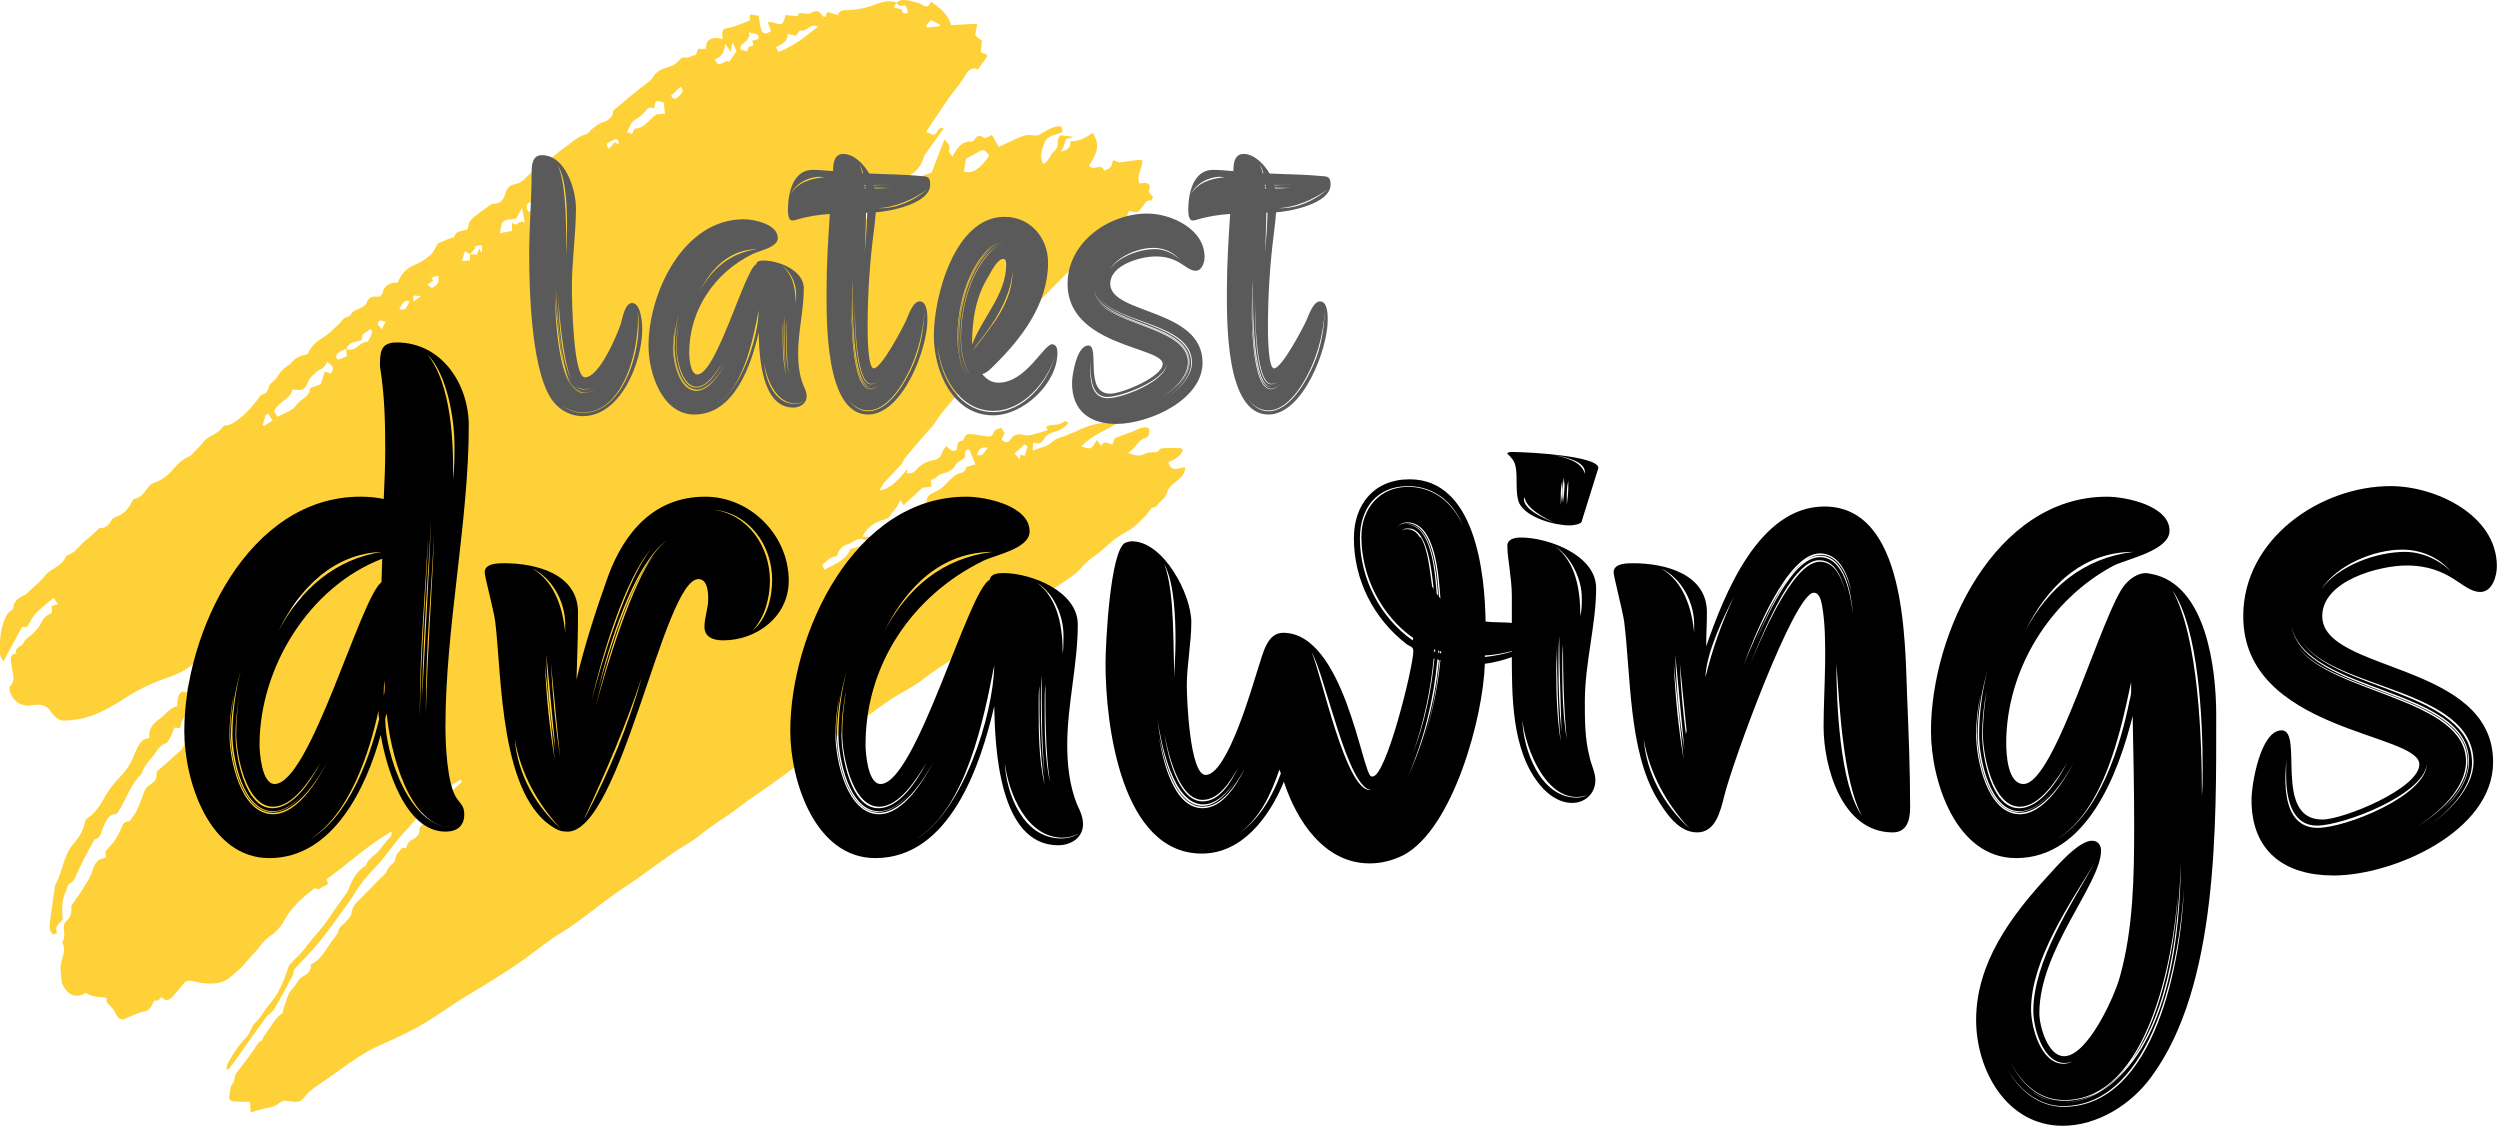 <svg width="208" height="94" viewBox="0 0 208 94" fill="none" xmlns="http://www.w3.org/2000/svg">
<g clip-path="url(#clip0_1_4)">
<path d="M74.558 0.228C74.698 0.154 74.83 0.038 74.978 0.012C75.362 -0.056 76.365 0.179 76.704 0.382C77.129 0.636 77.201 0.617 77.46 0.139C78.178 0.646 78.88 1.143 79.131 2.089C79.809 2.053 80.498 2.016 81.311 1.973C81.24 2.362 81.19 2.627 81.132 2.941C81.299 3.078 81.505 3.249 81.701 3.41C81.663 3.734 81.63 4.03 81.603 4.262C81.708 4.598 82.264 4.349 82.084 4.774C81.856 5.097 81.626 5.419 81.37 5.78C80.821 5.539 80.552 5.853 80.259 6.352C79.851 7.048 79.295 7.653 78.832 8.318C78.233 9.179 77.663 10.06 77.051 10.976C77.251 11.06 77.456 11.146 77.614 11.213C78.06 11.218 77.982 10.458 78.515 10.681C77.995 11.406 77.47 12.131 76.955 12.863C76.881 12.969 76.843 13.106 76.803 13.233C76.594 13.918 76.09 14.418 75.505 14.671C74.795 14.979 74.447 15.442 74.305 16.186C74.08 16.186 73.852 16.186 73.618 16.186C73.733 16.931 73.849 16.98 74.391 16.566C74.473 16.503 74.598 16.498 74.687 16.441C74.959 16.267 75.366 16.133 75.452 15.887C75.579 15.525 75.851 15.45 76.082 15.267C76.304 15.091 76.655 15.089 76.733 14.685C76.758 14.557 77.147 14.501 77.509 14.356C77.818 13.56 78.183 12.617 78.577 11.601C78.872 11.902 79.1 12.117 78.946 12.54C78.911 12.638 79.112 12.822 79.243 13.028C79.633 12.296 80.01 11.744 80.82 11.779C80.898 11.782 81.023 11.723 81.053 11.659C81.288 11.15 81.617 11.29 81.959 11.512C82.132 11.425 82.299 11.341 82.53 11.224C82.711 11.541 82.89 11.853 83.103 12.224C83.731 11.933 84.372 11.604 85.039 11.341C85.312 11.234 85.652 11.202 85.939 11.256C86.277 11.32 86.5 11.214 86.772 11.049C87.228 10.772 87.688 10.453 88.287 10.522C88.334 10.658 88.378 10.785 88.432 10.942C87.925 11.269 87.156 11.196 86.915 11.858C86.713 12.412 86.434 13.001 86.818 13.656C87.288 13.389 87.381 12.82 87.731 12.553C88.205 12.193 87.798 11.591 88.252 11.255C88.557 11.291 88.892 11.331 89.277 11.377C89.069 11.584 88.638 11.392 88.601 11.835C88.581 12.072 88.413 12.296 88.268 12.624C88.861 12.483 89.102 12.231 89.051 11.743C89.731 11.784 90.294 11.48 90.903 11.066C91.644 12.088 91.156 12.961 90.596 13.779C90.962 14.29 91.619 13.514 91.86 14.188C92.238 14.092 92.479 13.928 92.549 13.527C92.594 13.271 92.641 13.291 92.963 13.469C93.053 13.518 93.187 13.513 93.296 13.499C93.752 13.441 94.204 13.364 94.659 13.307C94.785 13.292 94.918 13.326 95.042 13.337C95.078 14.018 94.509 14.562 94.805 15.26C94.892 15.252 95.009 15.252 95.121 15.228C95.513 15.148 95.75 15.419 95.632 15.691C95.456 16.104 95.851 16.156 95.932 16.439C95.881 16.509 95.802 16.683 95.751 16.675C95.386 16.619 95.252 16.924 95.109 17.125C94.692 17.71 94.661 17.745 93.931 17.547C93.876 17.699 93.816 17.856 93.766 18.017C93.748 18.076 93.769 18.197 93.753 18.2C93.057 18.353 92.952 19.264 92.245 19.395C90.996 20.593 89.73 21.774 88.503 22.995C87.189 24.301 85.914 25.646 84.621 26.972C83.187 28.442 81.882 30.021 80.644 31.66C80.302 32.112 79.915 32.529 79.543 32.959C78.906 33.696 78.243 34.412 77.737 35.255C77.608 35.47 77.404 35.638 77.238 35.83C76.602 36.567 75.96 37.3 75.337 38.048C75.189 38.225 75.13 38.481 74.978 38.652C74.526 39.156 74.038 39.629 73.582 40.131C73.443 40.285 73.361 40.491 73.174 40.806C74.347 40.57 74.818 39.737 75.525 38.999C75.477 39.192 75.455 39.284 75.433 39.372C76.005 39.398 75.99 39.324 76.411 38.907C76.713 38.607 77.164 38.374 77.582 38.304C78.054 38.224 78.282 38.031 78.41 37.6C78.459 37.434 78.608 37.3 78.743 37.106C78.997 37.34 79.183 37.69 79.607 37.42C79.667 37.143 79.564 36.691 80.097 36.657C80.135 36.654 80.182 36.562 80.198 36.505C80.323 36.063 80.656 36.091 80.998 36.137C81.297 36.178 81.6 36.205 81.895 36.269C82.267 36.349 82.562 36.383 82.713 35.896C82.76 35.743 83.099 35.683 83.302 35.581C83.396 35.732 83.479 35.867 83.594 36.053C83.515 36.2 83.417 36.378 83.334 36.532C83.483 36.837 83.882 36.879 84.042 36.605C84.343 36.094 84.727 36.069 85.25 36.201C85.535 36.273 85.877 36.161 86.184 36.09C86.512 36.013 86.83 35.888 87.167 35.778C87.13 35.697 87.094 35.614 87.056 35.53C87.082 35.497 87.102 35.444 87.134 35.433C87.615 35.282 88.18 35.444 88.598 35.03C88.625 35.003 88.794 35.122 88.904 35.177C88.534 35.651 88.045 35.84 87.525 36.001C87.314 36.066 87.079 36.207 86.957 36.385C86.578 36.938 86.596 36.951 85.954 36.82C85.945 36.999 85.936 37.17 85.921 37.479C86.501 37.252 87.103 37.179 87.447 36.841C87.895 36.398 88.454 36.373 88.944 36.126C89.174 36.009 89.433 35.952 89.66 35.831C90.447 35.412 91.298 35.233 92.166 35.106C92.348 35.079 92.526 34.984 92.705 34.985C92.823 34.985 92.942 35.099 93.071 35.168C91.97 35.802 90.848 36.229 89.963 37.128C90.78 37.415 90.78 37.415 91.262 36.61C91.361 36.749 91.46 36.886 91.613 37.097C91.942 36.517 92.23 37.019 92.579 36.955C92.642 36.76 92.711 36.545 92.735 36.473C93.237 36.28 93.65 36.095 94.079 35.965C94.554 35.82 94.966 35.414 95.569 35.606C95.675 35.963 95.645 36.337 95.244 36.464C94.601 36.668 94.48 37.355 93.84 37.678C94.426 37.904 94.831 37.995 95.304 37.741C95.561 37.603 95.913 37.649 96.297 37.602C96.356 37.55 96.498 37.321 96.66 37.304C97.168 37.252 97.684 37.276 98.198 37.282C98.257 37.282 98.316 37.347 98.427 37.414C98.233 38.019 97.702 38.22 97.207 38.469C97.445 39.333 98.06 38.94 98.602 38.852C98.614 39.551 98.088 39.855 97.711 40.176C97.436 40.409 97.181 40.637 97.111 40.958C96.997 41.469 96.515 41.657 96.278 42.056C96.191 42.202 95.907 42.229 95.787 42.279C95.597 42.536 95.466 42.776 95.278 42.953C94.816 43.388 94.379 43.891 93.835 44.183C93.356 44.44 92.916 44.714 92.499 45.06C91.982 45.489 91.527 45.979 90.941 46.345C90.374 46.7 89.97 47.309 89.443 47.744C88.936 48.162 88.357 48.49 87.822 48.876C87.266 49.279 86.727 49.708 86.174 50.117C85.963 50.274 85.838 50.536 85.454 50.458C85.28 50.423 85.035 50.789 84.811 50.958C84.255 51.376 83.699 51.797 83.128 52.196C82.171 52.863 81.208 53.52 80.24 54.17C79.411 54.727 78.566 55.261 77.74 55.823C77.269 56.143 76.835 56.517 76.361 56.833C75.889 57.147 75.392 57.427 74.899 57.708C73.771 58.346 72.773 59.18 71.69 59.886C70.78 60.478 69.872 61.073 68.973 61.682C68.709 61.861 68.461 62.075 68.242 62.307C68.024 62.539 67.802 62.666 67.478 62.741C67.148 62.818 66.891 63.168 66.638 63.391C65.858 64.079 64.997 64.642 64.17 65.255C63.296 65.902 62.357 66.465 61.506 67.14C60.464 67.967 59.293 68.601 58.27 69.46C57.588 70.033 56.765 70.431 56.03 70.943C54.955 71.69 53.905 72.475 52.837 73.232C52.276 73.629 51.686 73.984 51.129 74.387C50.328 74.966 49.542 75.565 48.759 76.168C48.112 76.667 47.456 77.141 46.753 77.564C45.856 78.104 45.026 78.758 44.185 79.389C42.713 80.494 41.151 81.455 39.576 82.401C38.348 83.139 37.149 83.929 35.956 84.724C34.537 85.669 32.986 86.352 31.442 87.042C30.2 87.598 29.129 88.412 28.029 89.189C27.507 89.56 26.987 89.935 26.452 90.287C25.992 90.588 25.584 90.925 25.246 91.373C24.956 91.756 24.499 91.703 24.079 91.623C23.78 91.565 23.512 91.539 23.251 91.763C22.773 92.172 22.142 92.169 21.577 92.34C21.368 92.403 21.158 92.465 20.861 92.554C20.836 92.24 20.807 91.897 20.788 91.669C20.292 91.66 19.844 91.679 19.403 91.633C19.125 91.604 18.994 91.365 19.093 91.103C19.212 90.791 19.073 90.439 19.384 90.124C19.528 89.978 19.482 89.51 19.688 89.24C20.029 88.794 20.383 88.358 20.715 87.905C21.003 87.513 21.268 87.105 21.584 86.644C21.596 86.643 21.711 86.634 21.742 86.631C21.897 86.367 22.005 86.134 22.156 85.936C22.582 85.375 22.884 84.713 23.487 84.293C23.558 84.243 23.535 84.071 23.578 83.964C23.807 83.385 23.908 82.661 24.319 82.276C24.675 81.942 24.82 81.405 25.208 81.231C25.707 81.007 25.872 80.698 25.875 80.225C26.597 79.909 26.944 79.256 27.362 78.671C27.457 78.538 27.529 78.387 27.63 78.259C27.851 77.979 28.102 77.747 28.189 77.349C28.243 77.1 28.584 76.92 28.772 76.69C28.956 76.465 29.23 76.227 29.252 75.975C29.319 75.217 29.933 74.893 30.337 74.403C30.449 74.266 30.594 74.158 30.718 74.031C31.011 73.733 31.301 73.433 31.59 73.131C31.797 72.914 32.11 72.725 32.18 72.469C32.309 71.997 32.896 71.884 32.922 71.327C32.933 71.081 33.24 70.85 33.459 70.55C33.499 70.55 33.638 70.55 33.797 70.55C33.862 70.215 34.007 69.985 34.38 69.815C34.55 69.738 34.967 69.457 34.884 69.005C34.862 68.885 35.057 68.685 35.196 68.584C35.404 68.434 35.652 68.34 35.808 68.155C36.158 67.735 36.503 67.312 36.859 66.898C36.965 66.776 37.442 66.085 37.547 65.933C37.664 65.762 37.823 65.62 37.971 65.473C38.122 65.324 38.283 65.185 38.439 65.041C38.394 64.984 38.348 64.928 38.302 64.87C37.822 65.174 37.316 65.444 36.869 65.791C36.43 66.131 36.03 66.53 35.652 66.939C35.121 67.512 34.628 68.121 34.115 68.711C33.794 69.08 33.452 69.43 33.142 69.807C32.489 70.604 31.906 71.467 31.192 72.201C30.611 72.799 30.089 73.422 29.641 74.118C29.452 74.413 29.274 74.716 29.068 74.999C28.243 76.132 27.442 77.287 26.566 78.379C25.935 79.166 25.188 79.857 24.517 80.615C24.395 80.752 24.427 81.016 24.334 81.193C23.846 82.113 23.362 83.037 22.831 83.932C22.658 84.222 22.308 84.399 22.105 84.677C21.238 85.866 20.396 87.074 19.542 88.274C19.366 88.52 19.178 88.758 18.995 89C18.944 88.983 18.891 88.966 18.839 88.949C18.869 88.797 18.864 88.627 18.935 88.498C19.38 87.683 19.881 86.915 20.542 86.246C20.836 85.948 20.895 85.406 21.199 85.132C21.709 84.669 21.976 84.044 22.423 83.55C23.218 82.673 23.606 81.585 23.993 80.494C24.031 80.387 24.081 80.272 24.156 80.191C24.556 79.759 25.016 79.374 25.362 78.904C26.017 78.011 26.823 77.243 27.424 76.306C27.861 75.623 28.358 74.979 28.825 74.316C28.893 74.219 28.962 74.117 29 74.007C29.281 73.191 29.679 72.465 30.451 72.013C30.607 71.428 31.168 71.21 31.505 70.805C31.841 70.4 32.142 69.959 32.519 69.579C32.583 69.513 32.562 69.363 32.594 69.175C30.592 70.316 28.981 71.852 27.171 73.152C27.158 73.316 27.484 73.598 27.026 73.692C26.764 73.747 26.592 74.164 26.234 73.887C26.205 73.865 26.045 74.004 25.953 74.076C25.027 74.798 24.182 75.577 23.611 76.65C23.346 77.151 22.893 77.606 22.42 77.924C21.868 78.296 21.582 78.867 21.132 79.306C20.79 79.639 20.516 80.042 20.181 80.382C19.849 80.719 19.488 81.028 19.123 81.329C18.469 81.87 17.688 81.862 16.904 81.802C16.695 81.787 16.487 81.732 16.282 81.685C15.553 81.514 15.48 81.549 15.056 82.114C14.833 82.41 14.569 82.674 14.323 82.952C14.037 83.277 13.737 83.292 13.438 82.951C13.301 83.071 13.173 83.262 13.086 83.245C12.825 83.194 12.775 83.325 12.695 83.518C12.559 83.85 12.375 84.088 11.952 84.171C11.438 84.27 10.957 84.536 10.461 84.729C10.373 84.764 10.28 84.833 10.197 84.823C9.675 84.76 9.652 84.228 9.379 83.932C8.831 83.338 8.806 83.361 8.888 83.029C8.303 82.913 7.664 83.009 7.148 82.596C6.382 83.096 5.629 82.835 5.196 81.89C5.039 81.546 5.115 81.14 5.053 80.806C4.898 79.969 5.642 79.21 5.172 78.393C5.466 77.987 5.295 77.534 5.312 77.097C5.318 76.962 5.357 76.778 5.45 76.703C5.864 76.373 5.976 75.947 5.933 75.447C5.928 75.384 5.975 75.31 6.014 75.252C6.304 74.821 6.617 74.405 6.887 73.962C7.181 73.481 7.515 73 7.687 72.472C7.856 71.951 8.004 71.513 8.607 71.412C8.69 71.398 8.762 71.317 8.838 71.268C8.793 71.07 8.754 70.891 8.748 70.863C9.071 70.488 9.351 70.224 9.555 69.91C9.795 69.542 9.999 69.142 10.161 68.732C10.302 68.378 10.566 68.326 10.766 68.34C11.013 67.981 11.248 67.722 11.39 67.417C11.623 66.912 11.789 66.376 12.001 65.86C12.065 65.703 12.16 65.527 12.292 65.433C13.005 64.919 13.01 64.928 13.038 64.195C13.347 63.932 13.599 63.725 13.842 63.508C14.116 63.263 14.367 62.991 14.655 62.765C15.088 62.426 15.464 62.071 15.367 61.457C16.201 61.419 16.37 61.176 16.26 60.575C16.443 60.289 16.578 60.073 16.717 59.86C16.757 59.797 16.794 59.725 16.851 59.684C17.283 59.369 17.284 59.372 17.182 58.811C17.285 58.755 17.397 58.688 17.514 58.632C17.625 58.579 17.828 58.555 17.84 58.489C17.957 57.855 18.572 57.61 18.879 57.12C19.065 56.823 19.445 56.652 19.504 56.238C19.514 56.167 19.637 56.053 19.703 56.057C20.352 56.09 20.4 55.675 20.357 55.153C20.807 54.95 21.17 54.662 21.308 54.127C21.36 53.928 21.566 53.699 21.756 53.621C22.282 53.408 22.564 53.01 22.799 52.526C22.889 52.342 23.095 52.218 23.23 52.052C23.425 51.811 23.811 51.648 23.583 51.35C23.928 50.988 24.205 50.698 24.532 50.356C24.645 50.324 24.93 50.321 25.077 50.175C25.18 50.073 25.095 49.778 25.093 49.604C24.588 49.902 24.091 50.08 23.753 50.42C23.069 51.108 22.001 51.305 21.54 52.302C21.377 52.654 20.871 52.845 20.518 53.105C20.468 53.142 20.369 53.133 20.339 53.178C19.993 53.69 19.649 54.204 19.321 54.728C19.172 54.966 19.046 55.148 18.767 55.322C18.3 55.611 17.978 56.151 17.627 56.611C17.324 57.009 17.066 57.441 16.785 57.858C16.71 57.97 16.623 58.18 16.553 58.175C16.129 58.143 16.18 58.396 16.146 58.69C16.109 59.014 16.021 59.348 15.585 59.452C15.414 59.492 15.269 59.755 15.168 59.946C15.072 60.129 15.049 60.35 14.991 60.563C14.83 60.554 14.698 60.548 14.508 60.537C14.398 60.805 14.301 61.089 14.165 61.353C14.07 61.536 13.953 61.787 13.792 61.841C13.392 61.974 13.176 62.268 12.969 62.584C12.572 63.191 11.964 63.657 11.768 64.398C10.836 65.277 10.502 66.528 9.822 67.564C9.787 67.617 9.746 67.708 9.704 67.71C8.943 67.759 8.801 68.392 8.548 68.929C8.388 69.269 8.382 69.726 7.898 69.833C7.861 69.841 7.825 69.893 7.804 69.933C7.381 70.734 6.938 71.524 6.551 72.342C6.341 72.786 6.257 73.276 5.755 73.546C5.597 73.63 5.58 73.964 5.479 74.175C5.14 74.882 5.13 75.623 5.227 76.428C5.11 76.801 4.416 77.005 4.782 77.64C4.658 77.68 4.54 77.718 4.42 77.756C4.042 77.43 4.121 77.004 4.167 76.613C4.281 75.673 4.431 74.738 4.566 73.801C4.573 73.754 4.555 73.695 4.577 73.658C5.222 72.572 5.242 71.218 6.108 70.205C6.526 69.717 6.93 69.149 7.047 68.457C7.07 68.323 7.141 68.147 7.245 68.086C7.763 67.786 8.078 67.328 8.41 66.846C8.553 66.639 8.641 66.428 8.763 66.228C9.088 65.693 9.463 65.171 9.902 64.728C10.357 64.271 10.742 63.79 10.994 63.197C11.133 62.869 11.266 62.536 11.427 62.22C11.634 61.814 11.87 61.424 12.427 61.411C12.349 60.635 12.702 60.213 13.289 59.801C13.774 59.462 14.108 58.896 14.75 58.747C14.764 58.274 14.737 57.811 15.162 57.516C15.267 57.551 15.372 57.587 15.472 57.62C15.511 57.555 15.556 57.516 15.555 57.476C15.548 57.005 15.792 56.669 16.119 56.37C16.467 56.053 16.543 55.629 16.617 55.133C16.437 55.119 16.25 55.049 16.194 55.107C15.403 55.925 14.329 56.222 13.334 56.601C12.417 56.951 11.541 57.36 10.727 57.881C9.72 58.525 8.706 59.166 7.587 59.561C6.842 59.823 6.019 59.95 5.23 59.954C4.895 59.956 4.452 59.556 4.241 59.222C3.804 58.528 3.205 58.592 2.576 58.689C1.675 58.827 0.828 58.153 0.792 57.239C0.791 57.195 0.8 57.136 0.828 57.108C1.384 56.54 0.984 55.904 0.946 55.3C0.921 54.904 0.725 54.475 1.333 54.358C1.203 53.827 1.822 53.834 1.976 53.459C2.111 53.128 2.54 52.929 2.81 52.643C3.04 52.4 3.293 52.143 3.418 51.842C3.593 51.42 3.868 51.17 4.309 51.013C4.309 50.827 4.309 50.623 4.309 50.413C4.467 50.369 4.598 50.332 4.817 50.271C4.675 50.054 4.559 49.878 4.466 49.738C3.914 50.211 3.39 50.599 2.944 51.063C2.667 51.351 2.508 51.753 2.26 52.164C2.223 52.162 2.088 52.156 1.834 52.145C1.365 53.02 0.856 53.968 0.281 55.04C0.146 54.777 0.046 54.651 0.02 54.512C-0.015 54.326 0.014 54.13 0.006 53.938C-0.034 52.939 0.115 51.978 0.598 51.093C0.667 50.968 0.819 50.889 0.931 50.788C0.991 50.733 1.096 50.678 1.1 50.619C1.133 49.972 1.584 49.713 2.089 49.483C2.227 49.42 2.334 49.282 2.448 49.171C2.879 48.758 3.363 48.385 3.724 47.916C4.214 47.277 5.142 47.151 5.462 46.337C5.491 46.265 5.593 46.205 5.674 46.173C6.296 45.929 6.644 45.362 7.122 44.948C7.225 44.858 7.351 44.795 7.452 44.703C7.705 44.475 7.949 44.238 8.278 43.929C8.668 43.98 9.037 43.751 9.279 43.267C9.332 43.159 9.466 43.06 9.584 43.023C10.224 42.817 10.659 42.396 10.943 41.794C10.992 41.689 11.065 41.536 11.149 41.519C11.732 41.399 12.031 40.964 12.346 40.521C12.462 40.358 12.665 40.224 12.856 40.156C13.472 39.939 13.964 39.555 14.382 39.071C14.783 38.607 15.202 38.183 15.788 37.947C15.948 37.882 16.059 37.69 16.19 37.554C16.419 37.318 16.684 37.106 16.867 36.837C17.281 36.227 18.112 36.173 18.505 35.545C18.55 35.474 18.66 35.403 18.741 35.402C19.215 35.39 19.519 35.118 19.891 34.849C20.427 34.46 20.823 33.982 21.233 33.491C21.468 33.209 21.599 32.85 22.047 32.731C22.241 32.678 22.331 32.228 22.466 31.962C22.67 31.766 22.948 31.596 23.079 31.347C23.294 30.941 23.591 30.65 23.963 30.412C24.043 30.361 24.141 30.318 24.192 30.245C24.537 29.746 25.055 29.566 25.592 29.466C25.846 28.912 26.176 28.509 26.704 28.197C27.304 27.843 27.822 27.331 28.32 26.832C28.5 26.652 28.59 26.409 28.892 26.375C28.994 26.364 29.123 26.272 29.174 26.18C29.369 25.835 29.704 25.747 30.033 25.61C30.227 25.53 30.448 25.35 30.518 25.162C30.663 24.776 30.942 24.647 31.28 24.678C31.636 24.711 31.773 24.614 31.862 24.257C31.989 23.749 32.545 23.447 33.097 23.519C33.362 22.792 33.838 22.288 34.588 21.997C35.053 21.817 35.489 21.504 35.864 21.167C36.112 20.945 36.229 20.574 36.413 20.255C36.805 20.093 37.217 19.921 37.631 19.756C37.664 19.743 37.718 19.782 37.762 19.797C37.877 19.129 38.496 19.259 38.924 19.067C38.961 18.88 38.962 18.676 39.043 18.511C39.128 18.34 39.27 18.183 39.42 18.062C39.765 17.783 40.125 17.521 40.492 17.27C40.708 17.122 40.86 16.922 41.217 16.936C41.505 16.947 41.866 16.657 41.982 16.302C42.144 15.806 42.234 15.411 42.93 15.304C43.413 15.23 43.839 14.671 44.257 14.292C44.698 13.892 45.116 13.494 45.678 13.238C46.111 13.041 46.442 12.628 46.851 12.364C47.474 11.962 47.98 11.377 48.74 11.176C48.957 11.119 49.107 10.835 49.309 10.686C49.566 10.496 49.825 10.269 50.119 10.18C50.726 9.995 50.983 9.73 51.018 9.205C51.821 8.535 52.536 7.916 53.277 7.331C53.683 7.01 54.127 6.781 54.421 6.288C54.616 5.961 55.086 5.713 55.477 5.616C55.892 5.514 56.215 5.354 56.479 5.04C56.639 4.851 56.783 4.726 57.081 4.803C57.255 4.848 57.48 4.633 57.686 4.625C58.067 4.609 57.906 4.26 58.085 4.063C58.284 4.063 58.519 4.063 58.75 4.063C58.648 3.37 59.201 2.952 60.112 3.262C60.112 3.028 60.054 2.782 60.125 2.583C60.225 2.305 60.527 2.359 60.772 2.293C61.312 2.149 61.826 1.909 62.373 1.701C62.38 1.555 62.388 1.393 62.397 1.21C62.672 1.245 62.927 1.278 63.116 1.302C63.188 1.699 63.212 2.132 63.353 2.523C63.473 2.855 63.782 2.854 64.144 2.576C64.067 2.366 63.986 2.147 63.876 1.85C64.026 1.85 64.154 1.819 64.262 1.855C65.086 2.122 65.112 2.113 65.364 1.251C65.663 1.28 65.974 1.31 66.331 1.344C66.38 1.272 66.482 1.121 66.51 1.08C66.88 1.091 67.237 1.212 67.451 1.087C67.906 0.821 68.178 0.873 68.42 1.325C68.45 1.38 68.59 1.376 68.685 1.401C68.73 1.262 68.768 1.144 68.818 0.991C69.118 1.08 69.384 1.158 69.688 1.248C69.808 0.971 69.946 0.843 70.388 0.844C71.216 0.844 72.081 0.658 72.862 0.363C73.456 0.139 73.98 -0.008 74.577 0.214C74.511 0.348 74.445 0.483 74.372 0.629C74.64 0.701 75.012 0.722 75.034 0.822C75.112 1.175 75.265 1.156 75.552 1.057C75.483 0.835 75.47 0.602 75.349 0.473C75.277 0.397 75.025 0.524 74.87 0.487C74.752 0.459 74.661 0.318 74.558 0.228ZM69.806 20.262C70.135 20.117 70.55 20.029 70.261 19.328C70.037 19.615 69.86 19.823 69.711 20.05C69.687 20.086 69.786 20.205 69.829 20.286C69.526 20.183 69.315 20.292 69.25 20.597C69.227 20.709 69.324 20.846 69.413 21.112C69.592 20.725 69.699 20.493 69.806 20.262ZM39.102 21.129C39.303 21.155 39.504 21.181 39.684 21.204C39.746 21.015 39.795 20.865 39.859 20.671C39.934 20.814 39.977 20.897 40.021 20.979C40.049 20.971 40.077 20.962 40.105 20.953C40.105 20.777 40.105 20.602 40.105 20.422C39.985 20.422 39.889 20.408 39.8 20.426C39.688 20.448 39.581 20.495 39.472 20.531C39.501 20.56 39.53 20.588 39.56 20.616C39.413 20.793 39.265 20.969 39.118 21.147C38.973 21.065 38.828 20.984 38.675 20.897C38.586 21.193 38.513 21.437 38.432 21.708C38.664 21.697 38.884 21.686 39.103 21.675C39.102 21.455 39.102 21.292 39.102 21.129ZM28.804 29.011C29.542 29.368 29.878 28.47 30.52 28.436C30.686 28.427 30.849 27.947 30.966 27.664C30.997 27.587 30.856 27.438 30.822 27.377C30.592 27.538 30.39 27.681 30.172 27.834C30.142 27.98 30.106 28.157 30.075 28.306C29.568 28.463 29.021 28.444 28.824 29.031C28.633 29.108 28.415 29.148 28.257 29.269C28.041 29.434 27.791 29.646 28.13 29.93C28.36 29.84 28.584 29.753 28.847 29.651C28.833 29.425 28.819 29.218 28.804 29.011ZM80.644 37.39C80.138 37.372 80.361 37.814 80.269 38.045C80.028 38.34 79.637 38.384 79.421 38.8C79.262 39.104 78.782 39.345 78.413 39.403C77.983 39.47 77.856 39.933 77.446 39.902C77.461 40.121 77.472 40.279 77.486 40.489C77.182 40.526 76.91 40.558 76.754 40.577C76.186 41.101 75.683 41.565 75.172 42.036C75.094 41.898 75.043 41.806 74.924 41.593C74.735 41.918 74.64 42.19 74.457 42.371C74.173 42.653 74.065 43.112 73.61 43.221C72.796 43.415 72.159 43.843 71.761 44.633C72.65 44.736 72.832 44.65 73.032 44.059C73.745 44.29 74.125 43.66 74.499 43.33C75.268 42.65 76.121 42.19 77.092 41.782C77.071 41.399 77.267 41.155 77.663 40.989C78.022 40.84 78.376 40.61 78.645 40.33C79.121 39.834 79.483 39.425 79.889 39.36C80.243 39.303 80.335 39.096 80.415 38.838C80.666 38.767 80.908 38.7 81.152 38.631C80.99 38.235 80.835 37.856 80.644 37.39ZM24.325 32.408C24.204 33.097 23.54 33.276 23.149 33.722C22.756 34.171 22.702 34.123 23.095 34.684C23.625 34.372 24.337 34.179 24.64 33.716C24.986 33.184 25.788 33.046 25.805 32.282C26.084 32.182 26.363 32.082 26.696 31.964C26.79 31.66 26.897 31.312 27.017 30.92C27.164 30.965 27.348 31.022 27.532 31.079C27.796 30.558 27.796 30.558 27.24 30.115C27.132 30.268 27.037 30.457 26.892 30.588C26.738 30.726 26.512 30.785 26.357 30.924C26.117 31.141 25.841 31.362 25.705 31.643C25.296 32.487 25.319 32.499 24.325 32.408ZM54.429 9.044C54.065 8.801 53.863 9.044 53.695 9.244C53.313 9.7 53.289 9.656 52.749 10.021C52.48 10.203 52.374 10.631 52.163 11.001C52.354 11.07 52.479 11.114 52.577 11.149C52.682 10.972 52.763 10.702 52.858 10.697C53.704 10.648 54.028 9.855 54.652 9.504C54.87 9.491 55.101 9.476 55.329 9.463C55.289 9.123 55.255 8.826 55.221 8.537C54.517 8.303 54.517 8.303 54.429 9.044ZM82.296 12.945C81.929 12.411 81.812 12.387 81.319 12.689C81.017 12.874 80.696 13.03 80.369 13.206C80.321 13.511 80.261 13.889 80.201 14.267C80.863 14.501 81.602 14.034 82.296 12.945ZM72.058 44.979C71.378 44.554 70.967 45.195 70.454 45.314C70.041 45.409 69.711 45.872 69.632 46.252C69.386 46.334 69.2 46.358 69.059 46.452C68.843 46.595 68.658 46.787 68.419 46.993C68.442 47.049 68.5 47.19 68.587 47.401C69.427 46.93 70.359 46.67 70.764 45.652C71.212 45.58 71.707 45.493 72.058 44.979ZM65.521 2.816C65.539 3.526 65.002 3.682 64.549 3.935C64.638 4.087 64.707 4.203 64.773 4.315C66.046 3.863 67.014 3.017 68.057 2.214C67.415 1.882 67.118 2.702 66.56 2.539C66.501 2.522 66.354 2.814 66.241 2.971C66.036 2.927 65.835 2.884 65.521 2.816ZM43.667 18.557C43.589 18.124 43.526 17.785 43.436 17.292C43.211 17.694 43.067 17.951 42.926 18.203C41.55 18.302 41.826 18.438 41.581 19.405C41.941 19.337 42.261 19.279 42.598 19.216C42.598 18.984 42.598 18.801 42.598 18.497C43.02 19.046 43.211 18.1 43.667 18.557ZM45.145 17.016C45.489 15.911 45.489 15.911 45.024 15.66C44.994 15.828 44.959 16.119 44.937 16.118C44.458 16.097 44.523 16.695 44.125 16.81C43.831 16.895 43.682 17.214 43.98 17.632C44.331 17.446 44.684 17.259 45.145 17.016ZM61.265 4.26C61.183 4.048 61.097 3.827 61.011 3.605C60.978 3.6 60.945 3.595 60.913 3.59C60.881 3.809 60.85 4.029 60.809 4.321C60.621 4.055 60.472 3.844 60.324 3.633C60.302 4.271 60.079 4.719 59.48 4.934C59.808 5.844 60.37 4.84 60.676 5.148C60.876 4.849 61.06 4.57 61.265 4.26ZM62.307 2.582C62.447 3.192 62.065 3.446 61.707 3.721C61.659 3.758 61.635 3.84 61.619 3.906C61.604 3.968 61.616 4.037 61.616 4.111C61.803 4.171 61.978 4.228 62.153 4.285C62.226 4.126 62.302 3.853 62.358 3.858C62.837 3.894 62.629 3.605 62.595 3.383C62.765 3.336 62.937 3.289 63.105 3.243C63.182 2.547 62.481 2.969 62.307 2.582ZM70.975 18.398C70.803 18.696 70.653 18.926 70.534 19.172C70.391 19.462 70.521 19.615 70.817 19.653C71.132 19.517 70.994 18.975 71.437 18.961C71.398 18.814 71.389 18.648 71.31 18.529C71.26 18.453 71.105 18.445 70.975 18.398ZM85.241 36.976C84.956 37.233 84.714 37.452 84.405 37.731C84.516 37.855 84.65 38.003 84.848 38.225C84.871 37.997 84.88 37.916 84.888 37.839C85.025 37.867 85.15 37.892 85.271 37.917C85.354 37.615 85.422 37.367 85.484 37.141C85.365 37.06 85.287 37.006 85.241 36.976ZM36.047 23.347C35.865 23.472 35.721 23.572 35.562 23.681C35.719 23.801 35.825 23.882 35.929 23.961C36.489 23.631 36.547 23.517 36.453 22.927C36.265 22.99 36.081 23.052 35.878 23.12C35.929 23.189 35.98 23.258 36.047 23.347ZM56.625 7.22C56.337 7.489 56.081 7.729 55.831 7.962C55.998 8.259 56.215 8.285 56.409 8.074C56.624 7.839 57.003 7.609 56.625 7.22ZM22.676 34.985C22.547 34.78 22.432 34.599 22.317 34.417C22.247 34.45 22.178 34.484 22.108 34.518C22.025 34.801 21.941 35.084 21.858 35.367C21.897 35.391 21.937 35.415 21.977 35.438C22.201 35.293 22.425 35.148 22.676 34.985ZM77.036 2.14C77.067 2.193 77.099 2.246 77.131 2.298C77.479 2.259 77.828 2.218 78.176 2.178C78.182 2.134 78.188 2.088 78.193 2.044C77.957 1.921 77.721 1.798 77.454 1.658C77.298 1.837 77.167 1.989 77.036 2.14ZM50.65 12.382C50.738 12.287 50.813 12.207 50.886 12.125C50.975 12.025 51.062 11.924 51.14 11.833C51.276 11.904 51.373 11.955 51.492 12.017C51.414 11.433 51.348 11.432 50.464 11.961C50.479 12.024 50.487 12.093 50.513 12.155C50.541 12.219 50.585 12.277 50.65 12.382ZM82.221 37.245C81.635 37.175 81.431 37.314 81.301 37.841C81.868 38.04 81.903 37.468 82.221 37.245ZM33.213 25.737C33.721 25.793 33.721 25.793 34.072 25.06C33.541 24.924 33.451 25.346 33.213 25.737ZM72.709 17.847C72.425 17.669 72.24 17.553 71.965 17.382C71.939 17.757 71.575 17.983 71.985 18.23C72.165 18.135 72.347 18.039 72.709 17.847ZM32.096 26.776C31.826 26.729 31.546 26.496 31.433 26.892C31.401 27.002 31.604 27.18 31.742 27.392C31.899 27.118 31.989 26.962 32.096 26.776ZM45.949 15.519C45.93 15.825 45.913 16.081 45.897 16.338C45.943 16.351 45.989 16.365 46.035 16.379C46.167 16.135 46.301 15.892 46.465 15.589C46.272 15.563 46.159 15.548 45.949 15.519ZM35.017 24.653C34.35 24.532 34.35 24.532 34.402 25.086C34.604 24.944 34.774 24.824 35.017 24.653Z" fill="#FFD138"/>
<path d="M206.361 49.251C204.858 49.251 203.919 47.049 200.225 47.049C197.971 47.049 193.212 48.307 193.212 51.264C193.212 55.982 207.426 55.038 207.426 63.405C207.426 69.193 199.098 72.841 194.151 72.841C190.144 72.841 187.326 70.891 187.326 66.551C187.326 65.23 188.077 60.763 189.831 60.763C191.709 60.763 189.079 68.186 193.212 68.186C194.965 68.186 201.289 65.607 201.289 63.594C201.289 60.952 186.637 60.889 186.637 51.264C186.637 44.847 193.024 40.444 198.91 40.444C202.604 40.444 207.739 42.834 207.739 47.112C207.739 47.93 207.363 49.251 206.361 49.251ZM193.149 48.999C194.589 47.049 197.72 45.917 200.1 45.917C201.477 45.917 202.917 46.546 203.919 47.553C202.917 46.357 201.415 45.728 199.849 45.728C197.532 45.728 194.464 46.986 193.149 48.999ZM190.645 52.082C191.709 57.869 205.359 57.24 205.359 63.405C205.359 64.915 204.295 66.362 203.293 67.305C204.357 66.362 205.422 64.915 205.422 63.342C205.422 57.114 191.834 57.744 190.645 52.082ZM205.798 63.405C205.798 57.24 194.026 57.366 191.521 53.34C193.963 57.429 205.672 57.429 205.672 63.468C205.672 65.67 203.481 67.809 201.728 68.941C203.481 67.809 205.798 65.67 205.798 63.405ZM205.171 63.342C205.171 65.607 202.855 67.683 201.101 68.752C202.917 67.683 205.297 65.607 205.297 63.342C205.297 57.995 194.088 57.618 191.271 53.906C193.963 57.681 205.171 58.121 205.171 63.342ZM192.836 68.878C195.153 68.878 201.79 66.236 201.915 63.594C201.602 66.173 194.902 68.689 192.774 68.689C190.582 68.689 190.206 66.236 190.206 64.475C190.206 63.846 190.206 63.217 190.331 62.587C190.206 63.342 190.144 64.097 190.144 64.789C190.144 66.676 190.582 68.878 192.836 68.878Z" fill="black"/>
<path d="M178.565 47.678L178.94 47.741C183.574 48.559 184.388 55.667 184.388 59.442C184.388 68.564 184.576 82.026 179.003 89.575C177.375 91.839 174.557 93.664 171.614 93.664C166.981 93.664 164.414 89.072 164.414 84.857C164.414 80.139 167.294 76.238 170.362 72.904C171.113 72.086 172.929 69.948 174.056 69.948C174.557 69.948 174.808 70.325 174.808 70.765C174.808 73.533 169.673 79.006 169.673 84.29C169.673 85.36 170.362 87.876 171.74 87.876C173.681 87.876 175.935 82.907 176.373 81.271C177.5 77.245 177.563 72.904 177.563 68.689C177.563 65.67 177.5 62.65 177.438 59.568C176.248 64.349 173.618 71.394 167.732 71.394C162.723 71.394 160.657 64.978 160.657 60.826C160.657 52.711 165.979 41.325 175.309 41.325C176.874 41.325 180.506 42.079 180.506 44.155C180.506 45.791 177.062 46.483 175.872 47.049C170.55 49.88 166.918 55.73 166.918 61.832C166.918 62.776 167.043 65.229 168.358 65.229C170.988 65.229 174.933 50.761 176.812 48.622C177.25 48.118 177.876 47.678 178.565 47.678ZM177.5 45.917C173.18 45.917 170.299 48.873 168.484 52.522C170.425 48.873 173.368 46.42 177.5 45.917ZM183.198 66.236C183.261 65.481 183.261 64.663 183.261 63.846C183.261 60.071 182.948 52.27 180.756 49.125C182.948 53.151 183.198 61.644 183.198 66.236ZM164.664 61.14C164.664 59.316 164.914 57.492 165.353 55.793C164.852 57.555 164.539 59.379 164.539 61.203C164.539 63.091 165.478 67.557 167.92 67.557C169.423 67.557 170.613 66.11 171.364 65.041C170.675 66.047 169.423 67.494 168.045 67.494C165.541 67.494 164.664 63.091 164.664 61.14ZM171.113 69.822C174.683 67.746 176.436 62.021 177.187 58.247C177.25 58.058 177.312 57.743 177.312 57.492V56.737C176.436 60.889 175.058 67.431 171.113 69.822ZM168.045 67.117C165.791 67.117 164.977 62.776 164.977 61.078C164.977 59.882 165.102 58.687 165.29 57.492C165.04 58.687 164.914 59.945 164.914 61.14C164.914 62.902 165.666 67.243 167.983 67.243C169.799 67.243 171.239 64.852 171.99 63.468C171.176 64.789 169.736 67.117 168.045 67.117ZM168.045 67.746C170.049 67.746 171.74 64.978 172.554 63.405C171.74 64.915 169.986 67.62 168.045 67.62C165.353 67.62 164.476 62.965 164.476 60.952C164.476 59.882 164.601 58.813 164.789 57.743C164.539 58.876 164.414 60.008 164.414 61.14C164.414 63.216 165.353 67.746 168.045 67.746ZM181.445 71.772C181.257 76.993 180.631 84.039 177.187 88.442C175.935 90.141 173.931 91.714 171.74 91.714C170.738 91.714 169.736 91.336 168.985 90.77C169.736 91.399 170.8 91.714 171.802 91.714C173.305 91.714 174.808 90.959 175.935 89.952C180.568 85.8 181.382 77.685 181.445 71.772ZM174.244 71.835C172.178 75.232 168.985 79.887 168.985 83.976C168.985 85.486 169.799 88.505 171.677 88.505C171.927 88.505 172.178 88.442 172.428 88.317C170.174 89.134 169.172 85.674 169.172 84.102C169.172 80.013 172.303 75.295 174.244 71.835ZM171.677 92.091C179.379 92.091 181.508 79.698 181.696 73.974C181.382 79.572 179.254 92.028 171.614 92.028C169.673 92.028 167.92 90.644 167.043 88.946C167.92 90.707 169.673 92.091 171.677 92.091ZM171.74 91.525C169.611 91.525 168.108 90.078 167.231 88.254C168.108 90.141 169.611 91.588 171.74 91.588C178.815 91.588 180.944 79.761 181.195 74.414C180.819 79.573 178.753 91.525 171.74 91.525Z" fill="black"/>
<path d="M151.785 42.142C158.61 42.142 158.484 53.34 158.672 57.932C158.798 60.952 158.923 64.097 158.923 67.18C158.923 68.186 158.672 69.256 157.483 69.256C153.225 69.256 151.722 63.783 151.722 60.449C151.722 57.555 152.098 53.151 151.597 50.383C151.534 50.069 151.409 49.314 150.908 49.314C149.28 49.314 144.083 63.594 143.457 66.236C143.144 67.431 142.768 69.256 141.202 69.256C139.637 69.256 138.573 67.62 137.821 66.362C135.504 62.399 135.692 56.234 135.129 51.705C135.004 50.824 134.252 47.93 134.252 47.615C134.252 46.861 135.379 46.861 135.88 46.861C138.51 46.861 142.016 47.741 142.016 50.95C142.016 51.893 141.954 52.837 141.954 53.78C143.457 49.44 146.337 42.142 151.785 42.142ZM145.085 55.29C145.961 53.214 148.779 46.169 151.471 46.169C153.037 46.169 153.726 47.993 154.039 49.251C153.788 47.93 153.1 46.043 151.409 46.043C148.654 46.043 145.899 53.089 145.085 55.29ZM154.164 51.075C154.039 49.503 153.538 46.231 151.409 46.231C148.904 46.231 146.838 51.705 145.961 53.592C146.838 51.767 149.029 46.357 151.409 46.357C153.475 46.357 153.976 49.566 154.164 51.075ZM151.409 46.735C152.849 46.735 153.35 48.496 153.663 49.691C153.35 48.496 152.912 46.609 151.346 46.609C148.967 46.609 146.4 53.403 145.648 55.164C146.4 53.466 149.092 46.735 151.409 46.735ZM140.952 52.648V51.893C140.952 50.132 139.888 48.056 138.197 47.301C140.075 48.37 140.764 50.635 140.952 52.648ZM141.891 56.36C142.455 54.032 143.269 51.767 144.271 49.629C143.331 51.453 141.954 54.347 141.891 56.36ZM140.138 62.336L139.387 54.472C139.449 57.114 139.7 59.757 140.138 62.336ZM139.762 55.164C139.825 57.114 140.013 59.128 140.263 61.078C140.263 61.015 140.326 60.889 140.326 60.826L139.762 55.164ZM152.786 55.227C152.786 58.247 153.037 65.293 154.915 67.872C153.35 65.041 153.037 58.561 152.786 55.227ZM140.075 63.154L139.261 55.29C139.387 57.932 139.637 60.575 140.075 63.154ZM136.757 61.518C137.007 64.412 138.447 66.991 140.576 68.941C138.635 66.865 137.258 64.349 136.757 61.518Z" fill="black"/>
<path d="M126.098 37.613C127.1 37.613 132.985 37.927 132.985 38.934L131.608 43.337C131.608 43.652 130.731 43.715 130.606 43.715C129.354 43.715 127.037 43.086 126.411 41.891C126.035 41.073 126.285 39.689 126.098 38.808C125.972 38.305 125.785 38.116 125.409 37.739C125.409 37.55 126.035 37.613 126.098 37.613ZM131.858 39.437V39.186C131.733 38.305 130.042 37.99 129.291 37.864C130.168 38.053 131.608 38.368 131.858 39.437ZM130.042 41.828C130.105 41.324 130.168 40.821 130.168 40.318L130.105 39.752C130.042 40.255 129.98 40.758 129.98 41.261L130.042 41.828ZM130.356 42.016C130.418 41.513 130.481 41.073 130.481 40.569V40.003C130.356 40.444 130.356 40.947 130.356 41.45V42.016ZM129.855 42.016C129.917 41.576 129.98 41.073 129.98 40.569V40.003C129.855 40.507 129.855 40.947 129.855 41.45V42.016ZM126.786 41.513C126.786 42.457 128.665 43.212 129.416 43.526C128.602 43.149 126.974 42.331 126.849 41.387L126.786 41.513ZM132.798 48.936C132.798 51.956 131.858 55.164 131.858 58.372C131.858 59.882 131.858 61.455 132.234 62.902C132.359 63.594 132.735 64.223 132.735 64.915C132.735 65.984 131.921 66.802 130.794 66.802C129.729 66.802 128.79 66.11 128.164 65.355C125.722 62.461 125.785 57.806 125.785 54.158C125.785 53.78 125.785 53.403 125.785 53.025V50.761C125.785 50.383 125.785 50.006 125.785 49.565C125.785 48.118 125.409 46.42 125.409 45.413C125.409 44.847 126.035 44.721 126.536 44.721C128.79 44.721 132.798 46.168 132.798 48.936ZM131.608 49.754C131.608 48.181 130.731 46.357 129.416 45.476C131.17 46.86 131.483 49.188 131.483 51.264C131.608 50.761 131.608 50.257 131.608 49.754ZM129.667 55.479C129.667 57.24 129.729 59.127 129.917 60.889C129.855 58.247 129.729 55.605 129.729 52.899C129.667 53.78 129.667 54.598 129.667 55.479ZM130.356 61.518C130.105 58.939 130.042 56.233 130.042 53.591C129.98 54.283 129.98 54.975 129.98 55.605C129.98 57.555 130.042 59.631 130.356 61.518ZM129.855 61.706C129.604 59.127 129.542 56.359 129.542 53.717C129.542 54.409 129.479 55.038 129.479 55.73C129.479 57.68 129.542 59.756 129.855 61.706ZM132.046 66.173C128.79 67.18 126.912 62.336 126.661 59.882C126.724 62.398 128.164 66.362 131.17 66.362C131.483 66.362 131.796 66.299 132.046 66.173Z" fill="black"/>
<path d="M123.601 51.704C124.54 51.893 127.921 51.516 127.921 52.837C127.921 54.283 124.665 55.101 123.538 55.227C123.413 59.631 120.908 68.941 116.776 71.143C115.899 71.583 114.96 71.835 113.958 71.835C110.201 71.835 107.884 68.312 106.82 65.041C105.63 67.934 103.376 71.017 99.995 71.017C93.295 71.017 91.98 60.323 91.98 55.227C91.98 53.592 92.356 45.854 93.608 45.162C93.796 45.099 93.984 45.036 94.171 45.036C96.801 45.036 99.118 49.44 99.118 51.767C99.118 53.529 98.742 55.29 98.742 57.051C98.742 58.184 98.993 64.475 100.308 64.475C102.124 64.475 104.19 57.114 104.691 55.542C105.067 54.472 105.38 52.648 106.757 52.648C111.829 52.648 113.332 64.349 114.083 64.6H114.209C115.336 64.6 117.59 55.479 117.59 54.158C117.59 53.78 117.277 53.78 117.026 53.592C114.271 51.453 112.643 48.244 112.643 44.784C112.643 41.954 114.334 39.878 117.277 39.878C122.724 39.878 123.538 47.615 123.601 51.704ZM117.152 40.507C119.28 40.507 120.846 41.828 121.722 43.715C120.908 41.765 119.28 40.444 117.152 40.444C114.522 40.444 113.144 42.331 113.144 44.784C113.144 48.118 114.835 51.39 117.527 53.277L117.59 53.088C114.897 51.201 113.269 47.93 113.269 44.659C113.269 42.331 114.772 40.507 117.152 40.507ZM119.719 49.628L119.844 49.817C119.719 48.056 119.468 43.463 117.089 43.463C116.651 43.463 116.338 43.652 116.15 44.092C116.338 43.652 116.651 43.526 117.026 43.526C119.343 43.526 119.594 47.993 119.719 49.628ZM116.964 43.652C119.155 43.526 119.406 47.867 119.531 49.377L119.656 49.565C119.531 47.993 119.218 43.4 116.964 43.652ZM117.214 43.967C116.901 43.967 116.713 43.967 116.651 44.281C116.713 44.029 116.838 44.029 117.089 44.029C117.59 44.029 117.903 44.344 118.153 44.721H118.216C118.842 45.791 118.967 47.615 119.155 48.81L119.28 48.999C119.155 47.867 118.842 43.967 117.214 43.967ZM97.803 53.403C97.803 51.578 97.741 48.559 96.864 46.923C97.803 49.377 97.553 54.032 97.741 56.737C97.678 55.605 97.803 54.535 97.803 53.403ZM123.538 54.661C124.665 54.535 125.793 54.283 126.794 53.843C125.793 54.221 124.665 54.472 123.538 54.535V54.661ZM119.406 54.032H119.343L119.28 54.221H119.406V54.032ZM119.656 54.095V54.283L119.719 54.346V54.158L119.656 54.095ZM119.907 54.346V54.221L119.781 54.158V54.346H119.907ZM113.958 65.733H114.146C112.142 65.796 110.264 56.171 109.137 54.283C109.951 56.171 111.954 65.733 113.958 65.733ZM119.28 54.787C119.03 57.429 118.466 60.071 117.59 62.587C118.529 60.134 119.093 57.492 119.343 54.787H119.28ZM119.594 54.85C119.28 58.247 118.466 61.518 117.152 64.6C118.529 61.581 119.406 58.247 119.719 54.913L119.594 54.85ZM118.153 62.399C119.03 60.008 119.594 57.492 119.844 54.913H119.781C119.531 57.492 119.03 60.008 118.153 62.399ZM100.12 66.928C97.553 66.928 96.614 61.77 96.3 59.882C96.551 61.832 97.427 67.054 100.057 67.054C101.184 67.054 102.124 65.984 102.687 65.104C102.124 65.921 101.184 66.928 100.12 66.928ZM100.057 66.55C98.054 66.55 97.177 62.587 96.864 61.015C97.114 62.587 97.928 66.676 100.057 66.676C101.498 66.676 102.437 65.041 103 63.908C102.374 64.978 101.435 66.55 100.057 66.55ZM100.057 67.243C101.748 67.243 102.875 65.292 103.564 63.971C102.812 65.229 101.748 67.117 100.057 67.117C97.741 67.117 96.801 63.091 96.426 61.329C96.739 63.216 97.615 67.243 100.057 67.243ZM103.126 69.318C104.816 68.123 105.881 66.236 106.569 64.349L106.444 64.034C105.755 66.047 104.879 67.997 103.126 69.318Z" fill="black"/>
<path d="M88.794 61.958C88.794 63.657 88.982 65.355 89.608 66.928C89.859 67.431 90.109 67.997 90.109 68.564C90.109 69.696 89.108 70.325 88.043 70.325C83.096 70.325 82.783 62.147 82.721 58.75C81.594 63.657 79.026 71.394 72.827 71.394C67.818 71.394 65.752 64.978 65.752 60.826C65.752 52.711 71.074 41.325 80.404 41.325C82.032 41.325 85.664 42.079 85.664 44.218C85.664 45.665 82.783 46.168 81.781 46.672C75.895 49.565 72.013 55.29 72.013 61.958C72.013 62.65 72.201 65.229 73.266 65.229C76.209 65.229 80.592 48.999 82.345 48.244C82.408 47.741 83.034 47.678 83.472 47.678C85.789 47.678 89.671 49.188 89.671 51.956C89.671 55.29 88.794 58.624 88.794 61.958ZM82.595 45.917C78.275 45.917 75.395 48.873 73.579 52.522C75.52 48.873 78.463 46.42 82.595 45.917ZM88.481 52.837C88.481 51.264 87.667 49.314 86.29 48.496C88.106 49.88 88.419 52.333 88.419 54.409C88.481 53.906 88.481 53.403 88.481 52.837ZM76.209 69.822C80.091 67.557 82.658 59.505 82.721 55.353C81.844 59.819 80.404 67.243 76.209 69.822ZM69.759 61.14C69.759 59.316 70.01 57.492 70.448 55.793C69.947 57.555 69.634 59.379 69.634 61.203C69.634 63.091 70.573 67.557 73.015 67.557C74.518 67.557 75.708 66.11 76.459 65.041C75.77 66.047 74.518 67.494 73.14 67.494C70.636 67.494 69.759 63.091 69.759 61.14ZM86.603 58.498C86.603 60.448 86.665 62.524 86.916 64.475C86.665 61.77 86.665 58.939 86.665 56.171C86.603 56.926 86.603 57.743 86.603 58.498ZM86.978 56.926C86.916 57.492 86.916 58.058 86.916 58.624C86.916 60.7 86.916 63.028 87.354 65.104C86.978 62.462 86.978 59.568 86.978 56.926ZM86.916 65.292C86.478 62.65 86.478 59.694 86.478 57.051C86.415 57.555 86.415 58.121 86.415 58.624C86.415 60.763 86.415 63.216 86.916 65.292ZM73.14 67.117C70.886 67.117 70.072 62.776 70.072 61.078C70.072 59.882 70.198 58.687 70.385 57.492C70.135 58.687 70.01 59.945 70.01 61.14C70.01 62.902 70.761 67.243 73.078 67.243C74.894 67.243 76.334 64.852 77.085 63.468C76.271 64.789 74.831 67.117 73.14 67.117ZM73.14 67.746C75.144 67.746 76.835 64.978 77.649 63.405C76.835 64.915 75.082 67.62 73.14 67.62C70.448 67.62 69.571 62.965 69.571 60.952C69.571 59.882 69.697 58.813 69.884 57.743C69.634 58.876 69.509 60.008 69.509 61.14C69.509 63.216 70.448 67.746 73.14 67.746ZM83.597 63.468C83.722 66.11 85.163 69.759 88.293 69.759C88.794 69.759 89.358 69.633 89.796 69.318C89.358 69.57 88.857 69.696 88.419 69.696C85.413 69.696 83.91 65.984 83.597 63.468Z" fill="black"/>
<path d="M58.672 41.325C62.429 41.325 65.623 44.533 65.623 48.307C65.623 51.327 62.93 53.277 60.175 53.277C59.361 53.277 58.61 53.025 58.61 52.145C58.61 51.39 58.923 50.635 58.923 49.817C58.923 49.251 58.86 48.181 58.109 48.181C55.228 48.181 51.659 69.193 47.214 69.193C46.838 69.193 46.525 69.13 46.212 68.941C41.578 66.362 41.766 56.359 41.202 51.704C41.077 50.761 40.326 47.993 40.326 47.615C40.326 46.86 41.453 46.86 41.954 46.86C44.584 46.86 48.09 47.741 48.09 50.949C48.09 52.774 48.028 54.661 47.965 56.548C48.654 53.592 49.593 50.761 50.595 47.93C51.972 44.218 54.477 41.325 58.672 41.325ZM62.617 52.459C63.807 51.516 64.245 49.691 64.245 48.244C64.245 45.351 62.304 42.646 59.298 42.394C62.241 42.771 64.057 45.476 64.057 48.307C64.057 49.754 63.619 51.39 62.617 52.459ZM49.781 57.303C50.72 54.032 52.849 46.923 55.541 44.91C52.661 46.923 50.595 53.906 49.781 57.303ZM54.227 45.602C51.972 48.118 49.969 54.975 49.217 58.31C50.031 55.101 52.223 47.993 54.227 45.602ZM49.593 58.687C50.407 55.605 52.598 48.496 54.414 46.168C52.348 48.559 50.344 55.479 49.593 58.687ZM47.026 52.648V51.893C47.026 50.132 45.961 48.056 44.27 47.301C46.149 48.37 46.838 50.635 47.026 52.648ZM46.212 62.336L45.46 54.472C45.523 57.114 45.773 59.757 46.212 62.336ZM45.836 55.164C45.961 57.743 46.212 60.386 46.587 62.965L45.836 55.164ZM46.149 63.154L45.335 55.29C45.46 57.932 45.711 60.574 46.149 63.154ZM48.654 68.06C50.657 64.286 52.285 60.386 53.413 56.297C52.097 60.323 50.407 64.223 48.654 67.997V68.06ZM42.83 61.518C43.081 64.412 44.521 66.991 46.65 68.941C44.709 66.865 43.331 64.349 42.83 61.518Z" fill="black"/>
<path d="M39.002 35.411C39.002 43.4 37.061 52.208 37.061 60.448C37.061 61.895 37.187 65.229 38.001 66.425C38.376 66.928 38.627 67.117 38.627 67.746C38.627 68.752 38.001 69.192 37.061 69.192C33.68 69.192 32.115 63.782 31.677 61.14C30.487 65.481 27.732 71.394 22.409 71.394C17.4 71.394 15.334 64.978 15.334 60.826C15.334 52.648 20.656 41.324 29.986 41.324C30.675 41.324 31.301 41.387 31.927 41.513C31.989 40.129 32.052 38.745 32.052 37.361C32.052 35.034 31.989 32.769 31.614 30.504C31.614 29.372 31.614 28.491 32.991 28.491C36.748 28.491 39.002 31.951 39.002 35.411ZM35.559 29.498C37.562 31.951 37.75 36.858 37.688 39.877C37.813 38.934 37.813 37.99 37.813 37.047C37.813 34.845 37.187 31.07 35.559 29.498ZM35.12 58.058C35.371 53.088 35.684 48.118 35.872 43.149C35.621 48.056 35.183 53.088 35.12 58.058ZM36.122 44.47C35.872 49.125 35.433 54.032 35.433 58.75V59.316C35.559 54.346 35.934 49.377 36.122 44.47ZM35.621 44.658C35.371 49.314 34.932 54.158 34.932 58.813V59.568C34.995 54.661 35.433 49.628 35.621 44.658ZM31.802 45.917C27.732 46.042 24.851 48.999 23.161 52.522C24.977 49.062 27.919 46.483 31.802 45.917ZM31.739 48.433L31.802 46.483C25.728 48.81 21.595 55.542 21.595 61.958C21.595 62.65 21.783 65.229 22.848 65.229C25.791 65.229 29.986 49.754 31.739 48.433ZM19.341 61.14C19.341 59.316 19.592 57.492 20.03 55.793C19.529 57.555 19.216 59.379 19.216 61.203C19.216 63.09 20.155 67.557 22.66 67.557C24.1 67.557 25.29 66.11 26.041 65.041C25.352 66.047 24.1 67.494 22.722 67.494C20.218 67.494 19.341 63.09 19.341 61.14ZM31.927 57.869C32.052 57.429 31.989 57.051 31.989 56.611C31.927 57.051 31.927 57.492 31.927 57.869ZM22.722 67.117C20.468 67.117 19.654 62.776 19.654 61.077C19.654 59.882 19.779 58.687 19.967 57.492C19.779 58.687 19.592 59.945 19.592 61.14C19.592 62.902 20.343 67.242 22.66 67.242C24.476 67.242 25.916 64.852 26.667 63.468C25.853 64.789 24.413 67.117 22.722 67.117ZM22.722 67.746C24.726 67.746 26.417 64.978 27.231 63.405C26.417 64.915 24.663 67.62 22.722 67.62C20.03 67.62 19.153 62.965 19.153 60.952C19.153 59.882 19.279 58.813 19.466 57.743C19.216 58.876 19.091 60.008 19.091 61.14C19.091 63.216 20.03 67.746 22.722 67.746ZM25.791 69.822C28.984 67.997 30.737 63.153 31.551 59.819C31.489 59.568 31.489 59.316 31.489 59.127C30.737 62.65 29.047 67.809 25.791 69.822ZM37.75 68.815C33.931 69.004 32.428 62.21 32.177 59.379C32.115 59.505 32.052 59.756 32.052 59.819C32.052 62.713 34.056 68.815 37.562 68.815H37.75Z" fill="black"/>
<path d="M109.823 25.075C110.466 25.075 110.466 26.196 110.466 26.638C110.466 29.051 108.403 34.489 105.527 34.489C101.942 34.489 102.077 26.604 102.077 24.123C102.077 22.016 102.212 19.909 102.348 17.802C101.333 17.87 100.453 18.006 99.472 18.312C99.405 18.312 99.303 18.346 99.235 18.346C98.863 18.346 98.863 17.666 98.863 17.428C98.863 16.103 99.269 14.132 100.927 14.132C101.468 14.132 102.043 14.2 102.618 14.234C102.618 13.656 102.686 12.806 103.464 12.806C104.377 12.806 105.223 13.724 105.629 14.438C107.049 14.506 108.47 14.506 109.891 14.642C110.432 14.675 110.703 14.675 110.703 15.355C110.703 16.953 107.32 17.598 106.17 17.666C106.136 18.21 106.068 18.754 106.001 19.297C105.663 21.914 105.493 24.565 105.493 27.182C105.493 27.658 105.493 30.648 106.001 30.648C106.644 30.648 108.369 27.352 108.673 26.706C108.876 26.264 109.248 25.075 109.823 25.075ZM105.121 14.438C105.054 14.166 104.952 13.928 104.817 13.69C104.918 13.928 104.986 14.166 105.054 14.404L105.121 14.438ZM99.066 16.205C99.641 15.151 100.825 14.845 101.908 14.743L101.502 14.71C100.555 14.71 99.472 15.287 99.066 16.205ZM107.354 15.389H106.001V15.423C106.474 15.389 106.914 15.389 107.354 15.389ZM105.324 15.389H105.223V15.457H105.324V15.389ZM106.035 15.559L106.068 15.593L107.016 15.559H106.035ZM105.324 15.627V15.559H105.223L105.257 15.627H105.324ZM106.068 15.695C106.542 15.661 106.982 15.661 107.422 15.627C106.982 15.627 106.508 15.627 106.068 15.661V15.695ZM105.358 15.695V15.661H105.257V15.695H105.358ZM110.466 15.763C109.248 16.613 107.861 17.224 106.407 17.326H106.508C107.997 17.326 109.35 16.681 110.466 15.763ZM105.46 17.7H105.358C105.358 18.788 105.29 19.875 105.257 20.997C105.358 19.875 105.426 18.788 105.46 17.7ZM104.242 23.274C104.208 23.817 104.208 24.395 104.208 24.939C104.208 25.992 104.174 32.212 105.73 32.212H105.798C104.14 32.279 104.242 24.837 104.242 23.885V23.274ZM104.411 24.157V25.007C104.411 25.924 104.343 31.974 105.764 31.974C106.001 31.974 106.204 31.838 106.373 31.702C106.204 31.838 106.001 31.94 105.798 31.94C104.343 31.94 104.411 25.109 104.411 24.157ZM105.73 32.347C104.107 32.347 104.14 25.415 104.14 24.327V24.973C104.14 26.06 104.073 32.382 105.73 32.382C106.035 32.382 106.305 32.144 106.542 31.974C106.305 32.144 106.035 32.347 105.73 32.347ZM105.527 34.217C107.32 34.217 108.707 31.702 109.316 30.274C109.925 28.847 110.162 27.352 110.229 25.822C110.094 27.963 109.519 30.037 108.403 31.872C107.827 32.823 106.779 34.149 105.527 34.149C104.783 34.149 104.208 33.707 103.802 33.129C104.208 33.741 104.783 34.217 105.527 34.217Z" fill="#5A5A5A"/>
<path d="M99.477 22.526C98.665 22.526 98.157 21.337 96.162 21.337C94.944 21.337 92.373 22.016 92.373 23.614C92.373 26.163 100.052 25.653 100.052 30.173C100.052 33.299 95.553 35.27 92.88 35.27C90.715 35.27 89.193 34.217 89.193 31.872C89.193 31.158 89.599 28.745 90.546 28.745C91.561 28.745 90.14 32.755 92.373 32.755C93.32 32.755 96.737 31.362 96.737 30.275C96.737 28.847 88.821 28.813 88.821 23.614C88.821 20.147 92.271 17.768 95.451 17.768C97.447 17.768 100.221 19.06 100.221 21.371C100.221 21.812 100.018 22.526 99.477 22.526ZM92.339 22.39C93.117 21.337 94.808 20.725 96.094 20.725C96.838 20.725 97.616 21.065 98.157 21.609C97.616 20.963 96.804 20.623 95.959 20.623C94.707 20.623 93.049 21.303 92.339 22.39ZM90.986 24.055C91.561 27.182 98.935 26.842 98.935 30.173C98.935 30.988 98.36 31.77 97.819 32.28C98.394 31.77 98.969 30.988 98.969 30.139C98.969 26.774 91.629 27.114 90.986 24.055ZM99.172 30.173C99.172 26.842 92.813 26.91 91.46 24.735C92.779 26.944 99.104 26.944 99.104 30.207C99.104 31.396 97.921 32.552 96.973 33.163C97.921 32.552 99.172 31.396 99.172 30.173ZM98.834 30.139C98.834 31.362 97.582 32.484 96.635 33.061C97.616 32.484 98.901 31.362 98.901 30.139C98.901 27.25 92.847 27.046 91.324 25.041C92.779 27.08 98.834 27.318 98.834 30.139ZM92.17 33.129C93.421 33.129 97.007 31.702 97.075 30.275C96.906 31.668 93.286 33.027 92.136 33.027C90.952 33.027 90.749 31.702 90.749 30.75C90.749 30.411 90.749 30.071 90.817 29.731C90.749 30.139 90.715 30.547 90.715 30.92C90.715 31.94 90.952 33.129 92.17 33.129Z" fill="#5A5A5A"/>
<path d="M87.538 28.643C87.91 28.643 87.978 29.051 87.978 29.357C87.978 31.906 85.136 34.557 82.633 34.557C79.25 34.557 77.694 30.852 77.694 27.93C77.694 24.701 79.419 18.04 83.58 18.04C85.711 18.04 87.2 19.773 87.2 21.846C87.2 25.313 84.967 28.202 82.633 30.479C82.362 30.75 82.092 31.022 81.719 31.124C82.092 31.566 82.498 31.838 83.073 31.838C85.373 31.838 86.827 28.643 87.538 28.643ZM83.918 20.249C83.783 20.215 83.648 20.181 83.512 20.181C82.937 20.181 82.599 20.419 82.227 20.861C80.468 22.73 79.758 25.517 79.758 28.032C79.758 28.881 79.859 29.731 80.163 30.479C79.859 29.765 79.791 28.949 79.791 28.168C79.791 25.619 80.502 22.798 82.261 20.861C82.633 20.419 82.971 20.181 83.58 20.181C83.681 20.181 83.817 20.215 83.918 20.249ZM82.903 20.215C82.531 20.351 82.058 20.861 81.821 21.167C80.333 22.934 79.656 25.755 79.656 28.032C79.656 29.289 79.893 30.581 80.671 31.634C79.927 30.614 79.69 29.323 79.69 28.1C79.69 25.823 80.4 23.002 81.855 21.201C82.092 20.895 82.531 20.351 82.903 20.215ZM80.772 31.294C80.163 30.343 79.96 29.255 79.96 28.1C79.96 25.755 80.637 23.002 82.193 21.201C82.464 20.895 82.734 20.555 83.14 20.419C82.701 20.555 82.464 20.861 82.159 21.167C80.603 22.968 79.927 25.687 79.927 27.998C79.927 29.187 80.096 30.309 80.772 31.294ZM83.478 21.541C83.005 21.541 82.498 22.526 82.295 22.9C81.178 24.667 80.874 26.604 80.874 28.677C81.719 26.434 83.715 24.497 83.715 22.016C83.715 21.846 83.715 21.541 83.478 21.541ZM84.257 22.05C84.324 24.021 83.174 26.163 82.024 27.692C81.686 28.168 81.246 28.643 80.942 29.187C82.531 27.046 84.257 25.279 84.257 22.39V22.05ZM82.633 34.285C85.204 34.285 87.166 31.838 87.808 29.561C87.132 31.77 85.136 34.183 82.633 34.183C79.825 34.183 78.235 31.226 78.032 28.779C78.134 31.294 79.791 34.285 82.633 34.285Z" fill="#5A5A5A"/>
<path d="M76.516 25.075C77.159 25.075 77.159 26.196 77.159 26.638C77.159 29.051 75.095 34.489 72.22 34.489C68.634 34.489 68.77 26.604 68.77 24.123C68.77 22.016 68.905 19.909 69.04 17.802C68.025 17.87 67.146 18.006 66.165 18.312C66.097 18.312 65.996 18.346 65.928 18.346C65.556 18.346 65.556 17.666 65.556 17.428C65.556 16.103 65.962 14.132 67.619 14.132C68.161 14.132 68.736 14.2 69.311 14.234C69.311 13.656 69.378 12.806 70.156 12.806C71.07 12.806 71.915 13.724 72.321 14.438C73.742 14.506 75.163 14.506 76.584 14.642C77.125 14.675 77.395 14.675 77.395 15.355C77.395 16.953 74.013 17.598 72.863 17.666C72.829 18.21 72.761 18.754 72.694 19.297C72.355 21.914 72.186 24.565 72.186 27.182C72.186 27.658 72.186 30.648 72.694 30.648C73.336 30.648 75.061 27.352 75.366 26.706C75.569 26.264 75.941 25.075 76.516 25.075ZM71.814 14.438C71.746 14.166 71.645 13.928 71.51 13.69C71.611 13.928 71.679 14.166 71.746 14.404L71.814 14.438ZM65.759 16.205C66.334 15.151 67.518 14.845 68.6 14.743L68.195 14.71C67.247 14.71 66.165 15.287 65.759 16.205ZM74.047 15.389H72.694V15.423C73.167 15.389 73.607 15.389 74.047 15.389ZM72.017 15.389H71.915V15.457H72.017V15.389ZM72.727 15.559L72.761 15.593L73.708 15.559H72.727ZM72.017 15.627V15.559H71.915L71.949 15.627H72.017ZM72.761 15.695C73.235 15.661 73.674 15.661 74.114 15.627C73.674 15.627 73.201 15.627 72.761 15.661V15.695ZM72.051 15.695V15.661H71.949V15.695H72.051ZM77.159 15.763C75.941 16.613 74.554 17.224 73.099 17.326H73.201C74.689 17.326 76.042 16.681 77.159 15.763ZM72.152 17.7H72.051C72.051 18.788 71.983 19.875 71.949 20.997C72.051 19.875 72.118 18.788 72.152 17.7ZM70.934 23.274C70.901 23.817 70.901 24.395 70.901 24.939C70.901 25.992 70.867 32.212 72.423 32.212H72.49C70.833 32.279 70.934 24.837 70.934 23.885V23.274ZM71.104 24.157V25.007C71.104 25.924 71.036 31.974 72.457 31.974C72.694 31.974 72.896 31.838 73.066 31.702C72.896 31.838 72.694 31.94 72.49 31.94C71.036 31.94 71.104 25.109 71.104 24.157ZM72.423 32.347C70.799 32.347 70.833 25.415 70.833 24.327V24.973C70.833 26.06 70.765 32.382 72.423 32.382C72.727 32.382 72.998 32.144 73.235 31.974C72.998 32.144 72.727 32.347 72.423 32.347ZM72.22 34.217C74.013 34.217 75.4 31.702 76.008 30.274C76.617 28.847 76.854 27.352 76.922 25.822C76.787 27.963 76.212 30.037 75.095 31.872C74.52 32.823 73.472 34.149 72.22 34.149C71.476 34.149 70.901 33.707 70.495 33.129C70.901 33.741 71.476 34.217 72.22 34.217Z" fill="#5A5A5A"/>
<path d="M66.405 29.391C66.405 30.308 66.506 31.226 66.845 32.076C66.98 32.348 67.115 32.653 67.115 32.959C67.115 33.571 66.574 33.911 65.999 33.911C63.327 33.911 63.157 29.493 63.124 27.658C62.515 30.308 61.128 34.489 57.779 34.489C55.073 34.489 53.956 31.022 53.956 28.779C53.956 24.395 56.832 18.244 61.872 18.244C62.752 18.244 64.713 18.652 64.713 19.807C64.713 20.589 63.157 20.861 62.616 21.133C59.437 22.696 57.339 25.788 57.339 29.391C57.339 29.765 57.441 31.158 58.016 31.158C59.606 31.158 61.974 22.39 62.921 21.982C62.955 21.71 63.293 21.676 63.529 21.676C64.781 21.676 66.878 22.492 66.878 23.987C66.878 25.788 66.405 27.59 66.405 29.391ZM63.056 20.725C60.722 20.725 59.166 22.322 58.185 24.293C59.233 22.322 60.823 20.997 63.056 20.725ZM66.236 24.463C66.236 23.613 65.796 22.56 65.052 22.118C66.033 22.866 66.202 24.191 66.202 25.313C66.236 25.041 66.236 24.769 66.236 24.463ZM59.606 33.639C61.703 32.416 63.09 28.066 63.124 25.823C62.65 28.235 61.872 32.246 59.606 33.639ZM56.121 28.949C56.121 27.964 56.257 26.978 56.493 26.06C56.223 27.012 56.054 27.997 56.054 28.983C56.054 30.003 56.561 32.416 57.88 32.416C58.692 32.416 59.335 31.634 59.741 31.056C59.369 31.6 58.692 32.382 57.948 32.382C56.595 32.382 56.121 30.003 56.121 28.949ZM65.221 27.522C65.221 28.575 65.255 29.697 65.39 30.75C65.255 29.289 65.255 27.76 65.255 26.264C65.221 26.672 65.221 27.114 65.221 27.522ZM65.424 26.672C65.39 26.978 65.39 27.284 65.39 27.59C65.39 28.711 65.39 29.969 65.627 31.09C65.424 29.663 65.424 28.099 65.424 26.672ZM65.39 31.192C65.153 29.765 65.153 28.168 65.153 26.74C65.119 27.012 65.119 27.318 65.119 27.59C65.119 28.745 65.119 30.071 65.39 31.192ZM57.948 32.178C56.73 32.178 56.291 29.833 56.291 28.915C56.291 28.269 56.358 27.624 56.46 26.978C56.324 27.624 56.257 28.303 56.257 28.949C56.257 29.901 56.663 32.246 57.914 32.246C58.895 32.246 59.673 30.954 60.079 30.206C59.639 30.92 58.861 32.178 57.948 32.178ZM57.948 32.517C59.031 32.517 59.944 31.022 60.384 30.173C59.944 30.988 58.997 32.45 57.948 32.45C56.493 32.45 56.02 29.935 56.02 28.847C56.02 28.269 56.088 27.692 56.189 27.114C56.054 27.726 55.986 28.337 55.986 28.949C55.986 30.071 56.493 32.517 57.948 32.517ZM63.597 30.206C63.665 31.634 64.443 33.605 66.134 33.605C66.405 33.605 66.709 33.537 66.946 33.367C66.709 33.503 66.439 33.571 66.202 33.571C64.578 33.571 63.766 31.566 63.597 30.206Z" fill="#5A5A5A"/>
<path d="M52.587 25.211C53.331 25.211 53.433 26.876 53.433 27.42C53.433 30.071 51.674 34.624 48.494 34.624C47.615 34.624 46.803 34.251 46.228 33.639C44.164 31.532 44.029 23.919 44.029 21.133C44.029 18.856 44.232 16.613 44.232 14.336C44.232 13.724 44.3 12.908 45.078 12.908C47.04 12.908 47.919 15.763 47.919 17.326C47.919 19.502 47.581 21.677 47.581 23.852C47.581 24.905 47.682 31.396 48.663 31.396C49.847 31.396 51.302 27.964 51.64 26.978C51.775 26.536 51.978 25.211 52.587 25.211ZM47.175 18.89C47.175 17.496 47.141 14.947 46.431 13.792C47.175 15.525 47.107 19.365 47.107 21.235C47.141 20.453 47.175 19.671 47.175 18.89ZM48.494 32.586C48.088 32.551 47.716 32.246 47.479 31.906C46.634 30.512 46.295 25.381 46.228 23.58C46.262 25.381 46.397 27.148 46.668 28.915C46.803 29.969 47.074 32.551 48.494 32.586ZM47.547 31.6C46.837 30.139 46.498 25.823 46.431 24.497C46.465 25.483 46.566 29.799 47.547 31.6ZM46.16 24.701C46.228 26.23 46.397 32.688 48.528 32.688C48.866 32.688 49.205 32.586 49.509 32.382C49.272 32.518 48.968 32.654 48.697 32.654C48.257 32.654 47.919 32.551 47.615 32.212C46.634 31.124 46.295 26.264 46.16 24.701ZM48.494 34.353C51.708 34.353 53.129 29.731 53.129 27.114C53.129 26.706 53.129 26.298 53.061 25.891C53.264 28.643 52.046 34.319 48.494 34.319C47.852 34.319 47.243 34.081 46.735 33.707C47.243 34.115 47.852 34.353 48.494 34.353ZM48.63 32.382C48.359 32.382 48.122 32.28 47.919 32.11C48.122 32.314 48.325 32.416 48.596 32.416C48.833 32.416 49.069 32.314 49.272 32.212C49.069 32.314 48.833 32.382 48.63 32.382Z" fill="#5A5A5A"/>
</g>
<defs>
<clipPath id="clip0_1_4">
<rect width="208" height="94" fill="white"/>
</clipPath>
</defs>
</svg>
